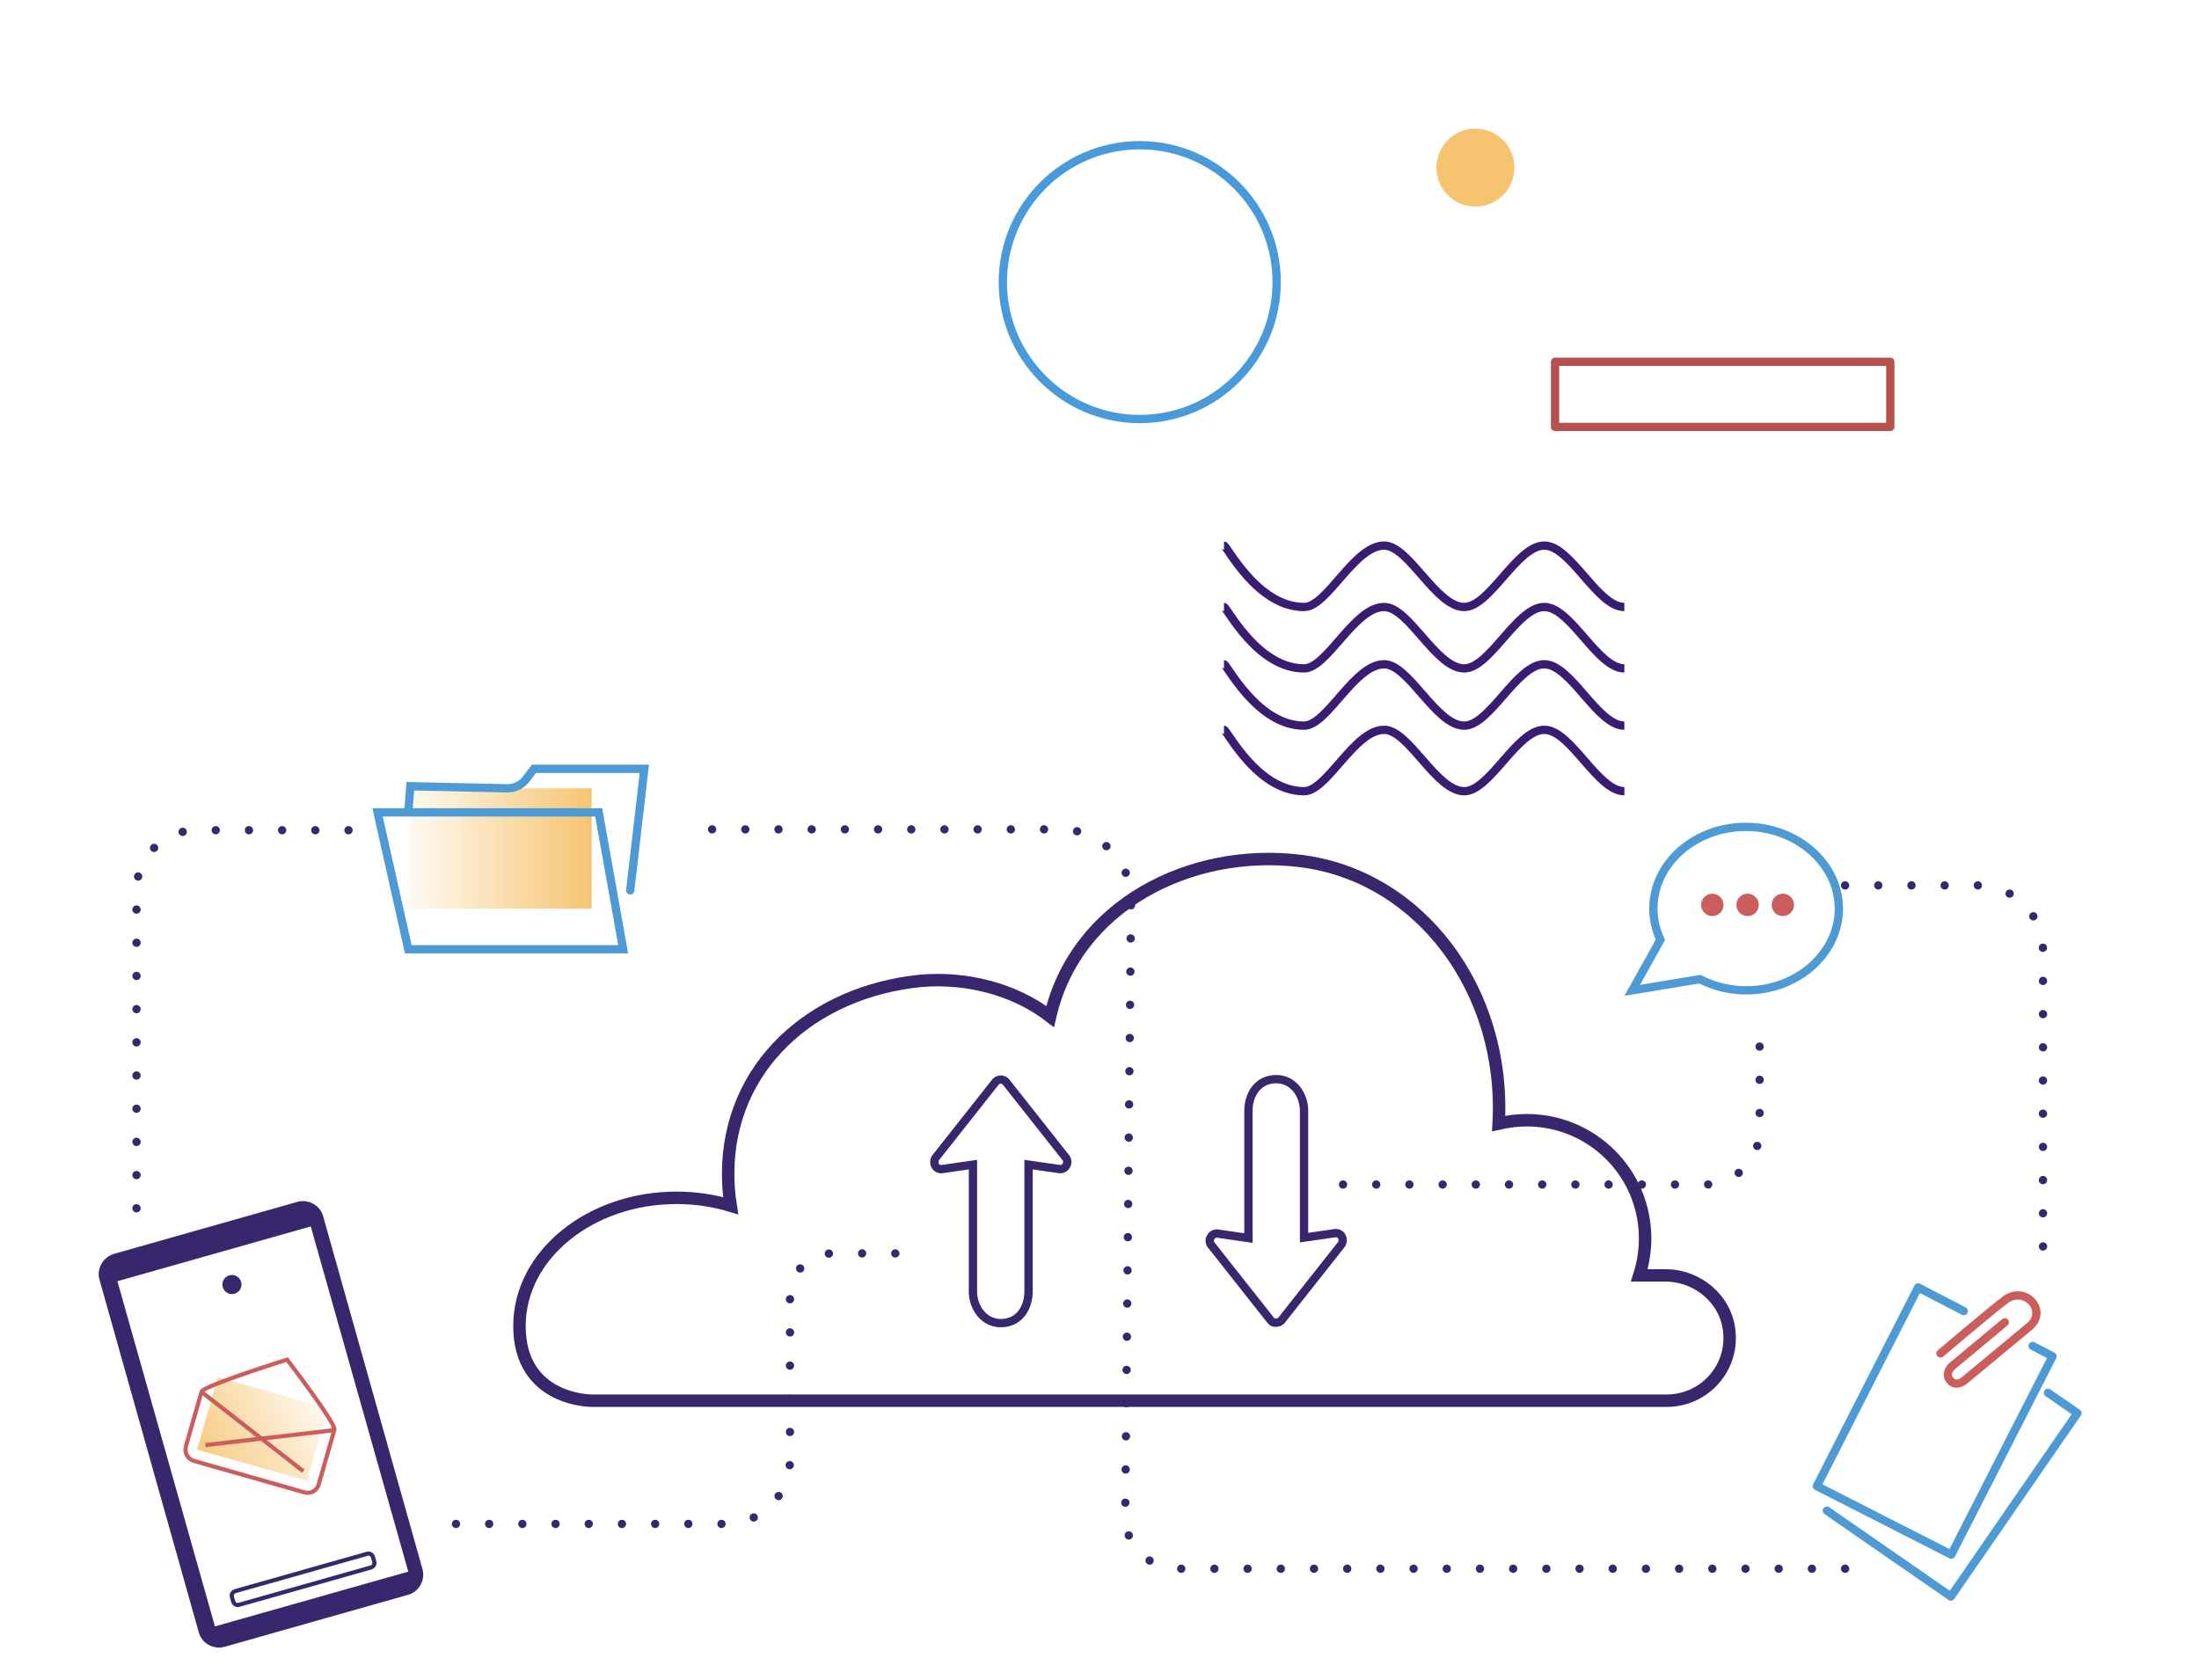 <?xml version="1.0" encoding="utf-8"?>
<!-- Generator: Adobe Illustrator 25.2.3, SVG Export Plug-In . SVG Version: 6.00 Build 0)  -->
<svg version="1.1" id="Layer_1" xmlns="http://www.w3.org/2000/svg" xmlns:xlink="http://www.w3.org/1999/xlink" x="0px" y="0px"
	 viewBox="0 0 530 405" style="enable-background:new 0 0 530 405;" xml:space="preserve">
<style type="text/css">
	.st0{fill:none;stroke:#38276C;stroke-width:3;stroke-miterlimit:10;}
	.st1{fill:#CC5D5D;}
	.st2{fill:none;stroke:#4E9AD4;stroke-width:2;stroke-miterlimit:10;}
	.st3{fill:none;stroke:#CC5D5D;stroke-width:2;stroke-linecap:round;stroke-linejoin:round;stroke-miterlimit:10;}
	.st4{fill:none;stroke:#4E9AD4;stroke-width:2;stroke-linecap:round;stroke-linejoin:round;stroke-miterlimit:10;}
	.st5{fill:#38276C;}
	.st6{fill:none;stroke:#38276C;stroke-miterlimit:10;}
	.st7{fill:none;stroke:#38276C;stroke-width:2;stroke-miterlimit:10;}
	.st8{fill:url(#SVGID_1_);}
	.st9{fill:none;stroke:#CC5D5D;stroke-miterlimit:10;}
	.st10{fill:url(#SVGID_2_);}
	.st11{fill:none;stroke:#4E9AD4;stroke-width:2;stroke-linecap:round;stroke-miterlimit:10;}
	.st12{fill:none;stroke:#38276C;stroke-width:2;stroke-linecap:round;stroke-miterlimit:10;stroke-dasharray:0,8;}
	.st13{fill:none;stroke:#381D73;stroke-width:2;stroke-linejoin:round;}
	.st14{fill:none;stroke:#B7514E;stroke-width:2;stroke-linejoin:round;}
	.st15{fill:none;stroke:#489ADB;stroke-width:2;stroke-linecap:round;stroke-linejoin:round;}
	.st16{fill-rule:evenodd;clip-rule:evenodd;fill:#F6C471;}
</style>
<g id="Layer_12">
	<path class="st0" d="M401.7,337.6c8.9,0,16-7.6,15.1-16.6c-0.7-7.8-7.6-13.6-15.4-13.6h-6.3c0.9-2.8,1.4-5.8,1.4-8.9
		c0-15.8-12.8-28.5-28.5-28.5c-2.4,0-4.6,0.3-6.8,0.8c1.8-31.9-18.9-59.8-47.9-63.3c-26.3-3.2-54,10.6-60.2,37.5
		c-8.8-6.8-20.5-9.5-31.1-8.6c-26.4,2.6-46.5,20.8-46.5,46.5c0,2.6,0.2,5.2,0.6,7.7c-4-1.2-8.4-1.9-13-1.9
		c-20.9,0-37.9,13.8-37.9,30.9c0,18.1,17.4,18,17.4,18H401.7z"/>
</g>
<g id="Layer_13">
	<g>
		<circle class="st1" cx="429.7" cy="218.1" r="2.7"/>
		<circle class="st1" cx="421.2" cy="218.1" r="2.7"/>
		<circle class="st1" cx="412.7" cy="218.1" r="2.7"/>
	</g>
	<path class="st2" d="M409.7,236c3.3,1.7,7.1,2.7,11.2,2.7c12.3,0,22.3-8.9,22.3-19.7s-10.1-19.7-22.4-19.7
		c-12.3,0-22.3,8.8-22.3,19.7c0,2.7,0.6,5.2,1.7,7.5l-6.8,12.2L409.7,236z"/>
</g>
<g id="Layer_11">
	<path class="st3" d="M467.7,326.2c0,0,13-11,15.1-12.5c4.8-4.3,10.8,1.8,6.6,5.8l-15.8,13.1c-1.2,1-2.6,1.3-3.6,0.1l0,0
		c-1-1.2-0.5-2.6,0.7-3.6l12.5-10.4"/>
	<polyline class="st4" points="473.3,316 462.3,310.3 437.9,358.2 470.3,374.7 494.7,326.9 489.9,324.4 	"/>
	<polyline class="st4" points="493.6,335.7 500.7,340.6 470.2,384.8 440.3,364.1 	"/>
</g>
<g id="Layer_8">
	<path class="st5" d="M24,308.5l23.9,84.9c0.7,2.7,3.6,4.3,6.3,3.5l44.1-12.5c2.7-0.7,4.3-3.6,3.5-6.3l-23.9-84.9
		c-0.7-2.7-3.6-4.3-6.3-3.5l-44.1,12.5C24.8,303,23.2,305.8,24,308.5z M28.3,308.8l46.6-13.2l23.5,83.2L51.8,392L28.3,308.8z"/>
	<circle class="st5" cx="55.9" cy="309.6" r="2.3"/>
	<path class="st6" d="M56.2,386l-0.3-1.1c-0.2-0.6,0.2-1.2,0.8-1.4l31.8-9c0.6-0.2,1.2,0.2,1.4,0.8l0.3,1.1c0.2,0.6-0.2,1.2-0.8,1.4
		l-31.8,9C57,387,56.4,386.6,56.2,386z"/>
</g>
<g id="Layer_7">
	<path class="st7" d="M307.6,318.8c0.4,0,0.9-0.2,1.2-0.5l14.3-18.1c0.3-0.3,0.5-0.7,0.5-1.2c0-0.3,0-0.5-0.1-0.7
		c-0.2-0.7-0.9-1.1-1.6-1.1l-7.6,1.1v-30.5l0,0v-0.1c0-3.7-2.5-7.6-6.7-7.6c-4.6,0-6.7,3.9-6.7,7.6v0.1l0,0v30.6l-7.6-1.1
		c-0.7,0-1.3,0.4-1.6,1.1c-0.3,0.6-0.1,1.4,0.4,1.9l14.3,18.1C306.7,318.7,307.2,318.9,307.6,318.8z"/>
	<path class="st7" d="M241.2,260.2c-0.4,0-0.9,0.2-1.2,0.5l-14.3,18.1c-0.3,0.3-0.5,0.7-0.5,1.2c0,0.3,0,0.5,0.1,0.7
		c0.2,0.7,0.9,1.1,1.6,1.1l7.6-1.1v30.5l0,0v0.1c0,3.7,2.5,7.6,6.7,7.6c4.6,0,6.7-3.9,6.7-7.6v-0.1l0,0v-30.5l7.6,1.1
		c0.7,0,1.3-0.4,1.6-1.1c0.3-0.6,0.1-1.4-0.4-1.9l-14.3-18.1C242.1,260.4,241.6,260.2,241.2,260.2z"/>
</g>
<g id="Layer_10">
	
		<linearGradient id="SVGID_1_" gradientUnits="userSpaceOnUse" x1="405.577" y1="278.298" x2="423.29" y2="253.698" gradientTransform="matrix(-0.962 -0.274 0.364 -1.277 363.056 799.628)">
		<stop  offset="0" style="stop-color:#F6C471;stop-opacity:0.1"/>
		<stop  offset="1" style="stop-color:#F6C471"/>
	</linearGradient>
	<polygon class="st8" points="52.5,331.9 79,339.4 74,356.9 47.5,349.4 	"/>
	<path class="st9" d="M44.8,348.6l3.8-13.2c0.5-1.4,20.6-7.7,20.6-7.7s11.8,15.4,11.4,16.9l-3.8,13.2c-0.4,1.5-1.9,2.3-3.4,1.9
		l-26.7-7.6C45.3,351.7,44.4,350.2,44.8,348.6z"/>
	<line class="st9" x1="48.6" y1="335.5" x2="73.1" y2="354.6"/>
	<line class="st9" x1="49.5" y1="348.3" x2="80.6" y2="344.7"/>
</g>
<g id="Layer_9">
	
		<linearGradient id="SVGID_2_" gradientUnits="userSpaceOnUse" x1="424.819" y1="414.05" x2="438.247" y2="414.05" gradientTransform="matrix(3.277 0 0 -1 -1293.397 618.55)">
		<stop  offset="0" style="stop-color:#F6C471;stop-opacity:0.1"/>
		<stop  offset="1" style="stop-color:#F6C471"/>
	</linearGradient>
	<polygon class="st10" points="142.6,190 98.6,190 98.6,219 142.6,219 	"/>
	<polygon class="st11" points="91,195.8 144.3,195.8 150.2,228.8 98.4,228.8 	"/>
	<path class="st11" d="M151.9,214.6l3.4-29.3h-26.6l-2,2.6c-1,1.3-2.7,2.1-4.4,2.1l-23.4-0.5l-0.5,6.3"/>
	<path class="st12" d="M444.7,378.1H283.9c-7.1,0-12.8-5.7-12.7-12.8l1.4-148.4c0-9.4-7.5-17-16.9-17H166"/>
	<path class="st12" d="M323.7,285.5H411c7.2,0,13.1-5.9,13.1-13.1v-25.5"/>
	<path class="st12" d="M84,200.1H47.4c-8,0-14.5,6.5-14.5,14.5v79.1"/>
	<path class="st12" d="M109.9,367.3h65c8.6,0,15.5-7,15.5-15.5v-39.4c0-5.7,4.6-10.3,10.3-10.3H222"/>
	<path class="st12" d="M444.7,213.4h32c8.7,0,15.7,7,15.7,15.7v76.2"/>
</g>
<g>
	<path class="st13" d="M295,131.5c0.7,0,8,14.8,19.3,14.8c5.6,0,12.1-14.8,19.3-14.8c6,0,12.5,14.8,19.3,14.8
		c6.2,0,12.7-14.8,19.3-14.8c6.4,0,12.8,14.8,19.3,14.8 M295,146.3c0.7,0,8,14.8,19.3,14.8c5.6,0,12.1-14.8,19.3-14.8
		c6,0,12.5,14.8,19.3,14.8c6.2,0,12.7-14.8,19.3-14.8c6.4,0,12.8,14.8,19.3,14.8"/>
	<path class="st13" d="M295,160.1c0.7,0,8,14.8,19.3,14.8c5.6,0,12.1-14.8,19.3-14.8c6,0,12.5,14.8,19.3,14.8
		c6.2,0,12.7-14.8,19.3-14.8c6.4,0,12.8,14.8,19.3,14.8 M295,175.9c0.7,0,8,14.8,19.3,14.8c5.6,0,12.1-14.8,19.3-14.8
		c6,0,12.5,14.8,19.3,14.8c6.2,0,12.7-14.8,19.3-14.8c6.4,0,12.8,14.8,19.3,14.8"/>
	<path class="st14" d="M374.8,102.9h80.8V87.2h-80.8V102.9z"/>
	<path class="st15" d="M241.7,68c0-18.2,14.8-33,33-33c18.2,0,33,14.8,33,33s-14.8,33-33,33C256.5,101,241.7,86.2,241.7,68z"/>
	<path class="st16" d="M355.6,31c5.2,0,9.4,4.2,9.4,9.4c0,5.2-4.2,9.4-9.4,9.4c-5.2,0-9.4-4.2-9.4-9.4C346.2,35.2,350.4,31,355.6,31
		z"/>
</g>
</svg>

